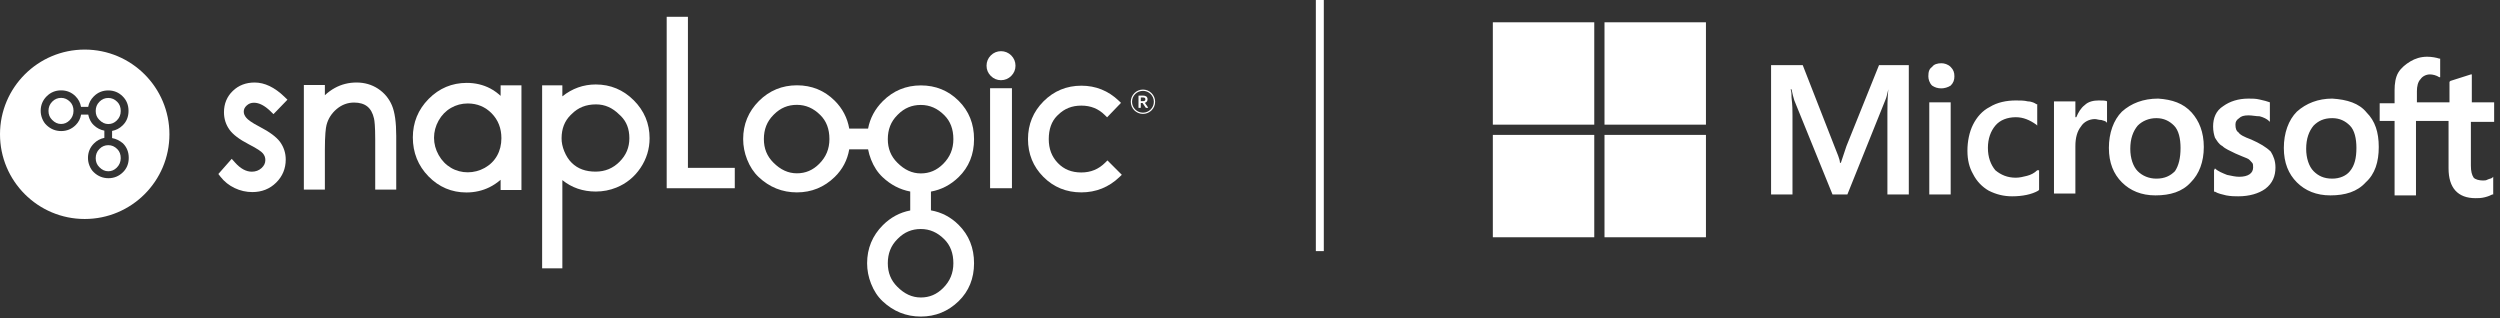 <?xml version="1.0" encoding="UTF-8"?> <svg xmlns="http://www.w3.org/2000/svg" width="314" height="40" viewBox="0 0 314 40" fill="none"><rect x="0" y="0" width="314" height="40" fill="#333333" stroke="none"/><g clip-path="url(#clip0_6_2794)"><path d="M14.674 15.126C15.004 14.796 15.164 14.413 15.164 13.941C15.164 13.46 15.021 13.086 14.728 12.793C14.398 12.463 14.033 12.303 13.606 12.303C13.178 12.303 12.813 12.454 12.51 12.757L12.475 12.793C12.172 13.095 12.021 13.478 12.021 13.941C12.021 14.386 12.163 14.752 12.484 15.063C12.822 15.411 13.187 15.58 13.606 15.58C14.024 15.58 14.371 15.428 14.674 15.126Z" fill="white"></path><path d="M7.675 12.294C7.247 12.294 6.882 12.445 6.58 12.748L6.544 12.784C6.241 13.095 6.09 13.469 6.09 13.932C6.09 14.386 6.241 14.752 6.544 15.054C6.882 15.402 7.256 15.571 7.666 15.571C8.085 15.571 8.432 15.419 8.735 15.117C9.064 14.787 9.224 14.404 9.233 13.932C9.233 13.452 9.091 13.078 8.797 12.784C8.467 12.454 8.102 12.294 7.675 12.294Z" fill="white"></path><path d="M10.64 6.227C4.764 6.227 0 10.991 0 16.866C0 22.742 4.764 27.505 10.64 27.505C16.517 27.505 21.28 22.742 21.28 16.866C21.28 10.991 16.517 6.227 10.64 6.227ZM15.431 21.643C14.932 22.133 14.318 22.382 13.623 22.382C12.92 22.382 12.305 22.133 11.789 21.643C11.557 21.43 11.37 21.145 11.237 20.806C11.112 20.495 11.05 20.165 11.05 19.836C11.05 19.133 11.299 18.518 11.798 18.02C12.172 17.645 12.608 17.414 13.107 17.316V16.408C12.608 16.319 12.163 16.087 11.78 15.722C11.548 15.508 11.361 15.224 11.228 14.885C11.165 14.725 11.121 14.565 11.085 14.396H10.186C10.097 14.912 9.865 15.357 9.491 15.722C8.993 16.212 8.387 16.461 7.684 16.461C6.98 16.461 6.366 16.212 5.849 15.722C5.618 15.508 5.431 15.224 5.297 14.885C5.172 14.574 5.11 14.244 5.11 13.915C5.11 13.211 5.359 12.597 5.858 12.098C6.357 11.6 6.962 11.35 7.675 11.35C8.387 11.35 8.993 11.6 9.482 12.089C9.856 12.463 10.088 12.909 10.177 13.425H11.076C11.165 12.926 11.406 12.481 11.78 12.107C12.279 11.609 12.884 11.359 13.597 11.359C14.309 11.359 14.915 11.609 15.404 12.098C15.903 12.588 16.143 13.202 16.143 13.932C16.143 14.663 15.894 15.277 15.404 15.749C15.021 16.123 14.576 16.354 14.078 16.443V17.343C14.585 17.432 15.03 17.663 15.431 17.993C15.93 18.483 16.17 19.097 16.17 19.827C16.17 20.557 15.921 21.172 15.431 21.643Z" fill="white"></path><path d="M13.606 18.233C13.178 18.233 12.813 18.384 12.51 18.687L12.475 18.723C12.172 19.026 12.021 19.408 12.021 19.871C12.021 20.326 12.172 20.691 12.475 20.993C12.813 21.34 13.178 21.51 13.597 21.51C14.015 21.51 14.363 21.358 14.665 21.056C14.995 20.726 15.155 20.343 15.164 19.871C15.164 19.39 15.021 19.017 14.728 18.723C14.398 18.393 14.033 18.233 13.606 18.233Z" fill="white"></path><path d="M49.224 13.23C48.851 12.36 48.263 11.655 47.477 11.139C46.692 10.625 45.785 10.363 44.78 10.363C43.804 10.363 42.889 10.592 42.061 11.045C41.623 11.283 41.202 11.588 40.804 11.957V10.674H38.164V23.816H40.804V18.85C40.804 16.937 40.916 16.083 41.009 15.708C41.214 14.909 41.648 14.229 42.298 13.684C42.937 13.152 43.667 12.881 44.471 12.881C45.161 12.881 45.72 13.044 46.128 13.368C46.535 13.689 46.818 14.193 46.971 14.87C47.043 15.161 47.127 15.856 47.127 17.523V23.816H49.767V17.067C49.767 15.361 49.584 14.07 49.224 13.23Z" fill="white"></path><path d="M71.665 14.455C71.74 14.385 71.798 14.334 71.831 14.299C72.626 13.505 73.609 13.116 74.841 13.111H74.863C75.969 13.111 76.93 13.533 77.8 14.405L77.838 14.438C77.864 14.458 77.906 14.501 77.967 14.561C78.694 15.277 79.048 16.193 79.048 17.361C79.048 18.52 78.646 19.485 77.815 20.314C76.984 21.144 76.01 21.55 74.808 21.556C73.557 21.556 72.583 21.201 71.826 20.469C71.437 20.091 71.116 19.597 70.872 19.001C70.643 18.434 70.529 17.886 70.534 17.364C70.54 16.16 70.914 15.206 71.665 14.455ZM79.6 12.597C78.279 11.277 76.673 10.609 74.83 10.609C73.277 10.609 71.868 11.111 70.632 12.102V10.715H68.091V33.701H70.632V22.623C71.812 23.576 73.221 24.058 74.83 24.058C75.734 24.058 76.605 23.889 77.421 23.557C78.668 23.053 79.685 22.224 80.445 21.093C81.204 19.966 81.589 18.709 81.589 17.361C81.589 15.518 80.92 13.915 79.6 12.597Z" fill="white"></path><path d="M32.629 15.93C31.538 15.369 31.107 15.002 30.932 14.789C30.716 14.531 30.616 14.288 30.616 14.021C30.616 13.729 30.73 13.486 30.979 13.257C31.24 13.014 31.534 12.903 31.903 12.903C32.546 12.903 33.237 13.258 33.959 13.957L34.348 14.336L36.103 12.522L35.712 12.144C34.487 10.962 33.232 10.364 31.982 10.364C30.885 10.364 29.961 10.72 29.235 11.425C28.502 12.135 28.131 13.033 28.131 14.099C28.131 14.914 28.364 15.65 28.822 16.287C29.261 16.901 30.074 17.516 31.237 18.117C32.415 18.717 32.859 19.074 33.019 19.264C33.23 19.518 33.327 19.784 33.327 20.102C33.327 20.49 33.175 20.81 32.85 21.109C32.518 21.411 32.107 21.564 31.628 21.564C30.906 21.564 30.195 21.175 29.513 20.406L29.105 19.948L27.426 21.854L27.702 22.209C28.168 22.806 28.761 23.28 29.467 23.618C30.173 23.955 30.922 24.125 31.694 24.125C32.882 24.125 33.887 23.726 34.683 22.938C35.484 22.149 35.888 21.172 35.888 20.036C35.888 19.221 35.647 18.477 35.17 17.817C34.708 17.198 33.853 16.563 32.629 15.93Z" fill="white"></path><path d="M62.976 17.354C62.976 18.169 62.794 18.91 62.432 19.556C62.075 20.193 61.554 20.707 60.886 21.084C59.564 21.827 57.92 21.83 56.654 21.084C56.006 20.703 55.482 20.163 55.097 19.477C54.71 18.789 54.514 18.059 54.514 17.309C54.514 16.552 54.709 15.822 55.091 15.142C55.473 14.463 55.992 13.93 56.634 13.558C57.278 13.184 57.99 12.995 58.751 12.995C59.935 12.995 60.946 13.413 61.754 14.237C62.565 15.064 62.976 16.113 62.976 17.354ZM62.877 10.721V12.04C62.469 11.663 62.031 11.351 61.564 11.104C60.686 10.645 59.697 10.411 58.623 10.411C56.768 10.411 55.157 11.089 53.838 12.423C52.52 13.757 51.852 15.384 51.852 17.26C51.852 19.169 52.514 20.816 53.819 22.154C55.127 23.493 56.728 24.173 58.579 24.173C59.619 24.173 60.593 23.954 61.473 23.52C61.966 23.276 62.436 22.963 62.877 22.583V23.862H65.494V10.721H62.877Z" fill="white"></path><path d="M86.403 21.082V2.109H83.736V23.642H92.288V21.082H86.403Z" fill="white"></path><path d="M139.095 20.148L138.818 20.425C137.985 21.257 137.002 21.662 135.812 21.662C134.599 21.662 133.636 21.276 132.87 20.481C132.098 19.679 131.724 18.696 131.724 17.473C131.724 16.234 132.073 15.252 132.762 14.553C132.838 14.493 132.893 14.44 132.911 14.414C133.692 13.641 134.642 13.265 135.812 13.265C136.996 13.265 137.963 13.653 138.77 14.456L139.052 14.735L140.798 12.919L140.514 12.648C139.202 11.398 137.624 10.763 135.82 10.763C133.971 10.763 132.373 11.422 131.074 12.721C129.775 14.022 129.116 15.618 129.116 17.469C129.116 19.338 129.767 20.938 131.055 22.224C132.341 23.511 133.943 24.163 135.812 24.163C137.658 24.163 139.274 23.513 140.61 22.231L140.899 21.953L139.095 20.148Z" fill="white"></path><path d="M118.458 36.175C117.658 36.976 116.74 37.364 115.655 37.364C114.567 37.364 113.601 36.923 112.698 36.012C111.897 35.213 111.509 34.251 111.509 33.065C111.509 31.84 111.898 30.854 112.698 30.05L112.785 29.963C113.59 29.156 114.53 28.764 115.655 28.764C116.773 28.764 117.737 29.185 118.603 30.05C119.369 30.818 119.743 31.804 119.743 33.065C119.743 34.294 119.322 35.31 118.458 36.175ZM111.509 17.481C111.509 16.257 111.898 15.27 112.698 14.467L112.785 14.379C113.59 13.573 114.53 13.181 115.655 13.181C116.774 13.181 117.738 13.602 118.603 14.467C119.369 15.233 119.743 16.22 119.743 17.481C119.743 18.71 119.322 19.727 118.458 20.592C117.658 21.391 116.74 21.781 115.655 21.781C114.567 21.781 113.601 21.338 112.698 20.427C111.897 19.63 111.509 18.664 111.509 17.481ZM102.891 20.579C102.09 21.38 101.173 21.768 100.088 21.768C99 21.768 98.034 21.325 97.131 20.416C96.331 19.615 95.942 18.651 95.942 17.468C95.942 16.245 96.332 15.259 97.131 14.454L97.219 14.366C98.024 13.56 98.962 13.169 100.088 13.169C101.206 13.169 102.17 13.589 103.037 14.454C103.803 15.22 104.175 16.207 104.175 17.468C104.175 18.697 103.756 19.715 102.891 20.579ZM116.926 26.422V24.062C118.236 23.827 119.405 23.219 120.408 22.242C121.69 20.993 122.34 19.39 122.34 17.483C122.347 15.568 121.697 13.945 120.406 12.661C119.116 11.377 117.52 10.727 115.664 10.727C113.802 10.727 112.192 11.392 110.884 12.701C109.896 13.688 109.277 14.843 109.031 16.151H106.665C106.431 14.8 105.821 13.626 104.839 12.648C103.548 11.366 101.954 10.714 100.098 10.714C98.234 10.714 96.626 11.379 95.317 12.688C94.007 13.998 93.341 15.607 93.341 17.468C93.341 18.339 93.507 19.2 93.834 20.025C94.182 20.911 94.669 21.655 95.281 22.232C96.636 23.514 98.254 24.164 100.088 24.164C101.924 24.164 103.524 23.512 104.841 22.227C105.825 21.269 106.433 20.104 106.665 18.752H109.03C109.113 19.187 109.236 19.617 109.402 20.038C109.75 20.926 110.237 21.669 110.849 22.245C111.866 23.207 113.031 23.813 114.325 24.055V26.435C113.021 26.682 111.868 27.302 110.884 28.284C109.574 29.595 108.909 31.204 108.909 33.065C108.909 33.933 109.075 34.793 109.402 35.621C109.751 36.512 110.238 37.254 110.849 37.828C112.205 39.11 113.822 39.76 115.655 39.76C117.49 39.76 119.09 39.108 120.408 37.825C121.69 36.576 122.34 34.975 122.34 33.066C122.347 31.15 121.697 29.529 120.406 28.245C119.42 27.263 118.251 26.654 116.926 26.422Z" fill="white"></path><path d="M127.1 11.081H124.355V23.641H127.1V11.081Z" fill="white"></path><path d="M125.722 10.072C126.216 10.072 126.663 9.885 127.011 9.536C127.366 9.179 127.546 8.748 127.546 8.254C127.546 7.757 127.36 7.31 127.012 6.961C126.668 6.616 126.211 6.427 125.726 6.427C125.242 6.427 124.786 6.617 124.444 6.961C124.094 7.31 123.91 7.757 123.91 8.254C123.91 8.748 124.089 9.179 124.444 9.536C124.793 9.885 125.235 10.072 125.722 10.072Z" fill="white"></path><path d="M143.555 11.251C144.398 11.251 145.084 11.937 145.084 12.779C145.084 13.625 144.398 14.307 143.555 14.307C142.709 14.307 142.027 13.625 142.027 12.779C142.027 11.937 142.709 11.251 143.555 11.251ZM143.555 14.151C144.309 14.151 144.924 13.541 144.924 12.779C144.924 12.025 144.309 11.411 143.555 11.411C142.793 11.411 142.183 12.025 142.183 12.779C142.183 13.541 142.793 14.151 143.555 14.151ZM143.795 12.914L144.191 13.491C144.212 13.537 144.191 13.549 144.145 13.549H143.972C143.934 13.549 143.913 13.537 143.888 13.507L143.505 12.939H143.282V13.507C143.282 13.541 143.269 13.549 143.231 13.549H143.05C143.008 13.549 142.995 13.541 142.995 13.507V12.05C142.995 12.017 143.012 12.008 143.05 12.008H143.585C143.842 12.008 144.132 12.109 144.132 12.472C144.132 12.724 143.977 12.863 143.795 12.914ZM143.581 12.703C143.766 12.703 143.859 12.623 143.859 12.472C143.859 12.307 143.762 12.244 143.576 12.244H143.282V12.703H143.581Z" fill="white"></path></g><line x1="165.77" y1="2.18557e-08" x2="165.77" y2="31.54" stroke="white"></line><path d="M313.265 15.073C313.265 12.852 313.265 12.852 313.265 12.852C310.46 12.852 310.46 12.852 310.46 12.852C310.46 9.346 310.46 9.346 310.46 9.346C310.343 9.346 310.343 9.346 310.343 9.346C307.772 10.164 307.772 10.164 307.772 10.164C307.655 10.281 307.655 10.281 307.655 10.281C307.655 12.852 307.655 12.852 307.655 12.852C303.564 12.852 303.564 12.852 303.564 12.852C303.564 11.449 303.564 11.449 303.564 11.449C303.564 10.865 303.681 10.281 304.031 9.93C304.265 9.579 304.733 9.346 305.2 9.346C305.551 9.346 306.018 9.462 306.369 9.696C306.486 9.696 306.486 9.696 306.486 9.696C306.486 7.359 306.486 7.359 306.486 7.359C306.369 7.359 306.369 7.359 306.369 7.359C306.018 7.242 305.434 7.125 304.849 7.125C304.031 7.125 303.33 7.359 302.746 7.709C302.161 8.06 301.577 8.527 301.226 9.112C300.875 9.696 300.759 10.514 300.759 11.332C300.759 12.969 300.759 12.969 300.759 12.969C298.888 12.969 298.888 12.969 298.888 12.969C298.888 15.19 298.888 15.19 298.888 15.19C300.759 15.19 300.759 15.19 300.759 15.19C300.759 24.54 300.759 24.54 300.759 24.54C303.447 24.54 303.447 24.54 303.447 24.54C303.447 15.19 303.447 15.19 303.447 15.19C307.538 15.19 307.538 15.19 307.538 15.19C307.538 21.151 307.538 21.151 307.538 21.151C307.538 23.605 308.707 24.891 310.927 24.891C311.278 24.891 311.629 24.891 312.096 24.774C312.564 24.657 312.798 24.54 313.031 24.423C313.148 24.423 313.148 24.423 313.148 24.423C313.148 22.203 313.148 22.203 313.148 22.203C313.031 22.32 313.031 22.32 313.031 22.32C312.914 22.436 312.681 22.436 312.447 22.553C312.213 22.67 312.096 22.67 311.862 22.67C311.395 22.67 310.927 22.553 310.694 22.32C310.46 21.969 310.343 21.501 310.343 20.8C310.343 15.306 310.343 15.306 310.343 15.306H313.265V15.073ZM295.966 18.579C295.966 17.41 295.733 16.358 295.148 15.774C294.564 15.19 293.863 14.839 292.927 14.839C291.876 14.839 291.174 15.19 290.59 15.774C290.005 16.475 289.655 17.41 289.655 18.696C289.655 19.865 290.005 20.917 290.59 21.501C291.174 22.086 291.876 22.436 292.927 22.436C293.863 22.436 294.681 22.086 295.148 21.501C295.733 20.8 295.966 19.865 295.966 18.579ZM297.252 14.138C298.304 15.19 298.772 16.592 298.772 18.462C298.772 20.332 298.304 21.852 297.135 22.904C296.083 24.073 294.564 24.54 292.694 24.54C290.94 24.54 289.538 23.956 288.486 22.904C287.434 21.852 286.85 20.449 286.85 18.579C286.85 16.709 287.434 15.073 288.486 14.021C289.655 12.969 291.174 12.384 292.927 12.384C294.798 12.501 296.317 12.969 297.252 14.138ZM282.759 17.527C281.824 17.177 281.356 16.943 281.122 16.592C280.889 16.475 280.772 16.125 280.772 15.657C280.772 15.306 280.889 15.073 281.239 14.839C281.473 14.605 281.824 14.488 282.408 14.488C282.876 14.488 283.343 14.605 283.811 14.605C284.278 14.722 284.746 14.956 284.979 15.19C285.096 15.306 285.096 15.306 285.096 15.306C285.096 12.852 285.096 12.852 285.096 12.852C284.746 12.735 284.395 12.618 283.811 12.501C283.343 12.384 282.876 12.384 282.408 12.384C281.122 12.384 280.07 12.735 279.252 13.319C278.317 13.904 277.966 14.839 277.966 15.891C277.966 16.475 278.083 16.943 278.2 17.294C278.434 17.644 278.668 18.112 279.135 18.346C279.486 18.696 280.07 18.93 280.772 19.28C281.356 19.514 281.824 19.748 282.174 19.865C282.525 19.982 282.642 20.216 282.876 20.449C282.992 20.566 282.992 20.8 282.992 21.034C282.992 21.735 282.408 22.203 281.239 22.203C280.772 22.203 280.304 22.086 279.72 21.969C279.135 21.735 278.551 21.501 278.2 21.151C278.083 21.384 278.083 21.384 278.083 21.384C278.083 24.073 278.083 24.073 278.083 24.073C278.2 24.073 278.2 24.073 278.2 24.073C278.551 24.306 279.135 24.423 279.603 24.54C280.187 24.657 280.772 24.657 281.122 24.657C282.525 24.657 283.694 24.306 284.512 23.722C285.447 23.021 285.798 22.086 285.798 21.034C285.798 20.216 285.564 19.631 285.213 19.047C284.629 18.462 283.811 17.995 282.759 17.527ZM273.876 18.579C273.876 17.41 273.642 16.358 273.057 15.774C272.473 15.19 271.772 14.839 270.837 14.839C269.902 14.839 269.083 15.19 268.499 15.774C267.915 16.475 267.564 17.41 267.564 18.696C267.564 19.865 267.915 20.917 268.499 21.501C269.083 22.086 269.902 22.436 270.837 22.436C271.889 22.436 272.59 22.086 273.174 21.501C273.642 20.8 273.876 19.865 273.876 18.579ZM275.278 14.138C276.213 15.19 276.798 16.592 276.798 18.462C276.798 20.332 276.213 21.852 275.161 22.904C274.109 24.073 272.59 24.54 270.72 24.54C268.967 24.54 267.564 23.956 266.512 22.904C265.46 21.852 264.876 20.449 264.876 18.579C264.876 16.709 265.46 15.073 266.512 14.021C267.681 12.969 269.2 12.384 271.07 12.384C272.824 12.501 274.226 12.969 275.278 14.138ZM263.59 12.618C263.006 12.618 262.304 12.735 261.837 13.203C261.369 13.553 261.019 14.138 260.785 14.722C260.668 14.722 260.668 14.722 260.668 14.722C260.668 12.735 260.668 12.735 260.668 12.735C257.98 12.735 257.98 12.735 257.98 12.735C257.98 24.306 257.98 24.306 257.98 24.306C260.668 24.306 260.668 24.306 260.668 24.306C260.668 18.346 260.668 18.346 260.668 18.346C260.668 17.294 260.902 16.475 261.369 15.891C261.72 15.306 262.421 14.956 263.122 14.956C263.356 14.956 263.59 15.073 263.941 15.073C264.291 15.19 264.408 15.19 264.525 15.306C264.642 15.423 264.642 15.423 264.642 15.423C264.642 12.735 264.642 12.735 264.642 12.735C264.525 12.618 264.057 12.618 263.59 12.618ZM254.707 12.735C254.239 12.618 253.772 12.618 253.187 12.618C252.019 12.618 250.85 12.852 249.915 13.436C248.98 13.904 248.278 14.722 247.811 15.657C247.343 16.592 247.109 17.761 247.109 18.93C247.109 20.099 247.343 21.034 247.811 21.852C248.278 22.787 248.98 23.488 249.798 23.956C250.733 24.423 251.668 24.657 252.72 24.657C254.006 24.657 255.174 24.423 255.993 23.956C256.109 23.839 256.109 23.839 256.109 23.839C256.109 21.384 256.109 21.384 256.109 21.384C255.876 21.384 255.876 21.384 255.876 21.384C255.525 21.735 255.058 21.969 254.59 22.086C254.122 22.203 253.655 22.32 253.187 22.32C252.135 22.32 251.317 21.969 250.616 21.384C250.032 20.683 249.681 19.748 249.681 18.579C249.681 17.41 250.032 16.475 250.616 15.774C251.2 15.073 252.135 14.722 253.187 14.722C254.122 14.722 254.941 15.073 255.759 15.657C255.876 15.774 255.876 15.774 255.876 15.774C255.876 13.086 255.876 13.086 255.876 13.086C255.759 13.086 255.759 13.086 255.759 13.086C255.642 12.969 255.174 12.735 254.707 12.735ZM243.837 7.943C243.369 7.943 242.902 8.06 242.668 8.41C242.317 8.644 242.2 8.995 242.2 9.579C242.2 9.93 242.317 10.398 242.668 10.748C243.019 10.982 243.369 11.099 243.837 11.099C244.187 11.099 244.655 10.982 245.006 10.748C245.356 10.398 245.473 10.047 245.473 9.579C245.473 9.112 245.356 8.761 245.006 8.41C244.655 8.06 244.187 7.943 243.837 7.943ZM242.317 24.423C245.006 24.423 245.006 24.423 245.006 24.423C245.006 12.852 245.006 12.852 245.006 12.852C242.317 12.852 242.317 12.852 242.317 12.852V24.423ZM236.006 8.177C239.746 8.177 239.746 8.177 239.746 8.177C239.746 24.423 239.746 24.423 239.746 24.423C237.058 24.423 237.058 24.423 237.058 24.423C237.058 14.138 237.058 14.138 237.058 14.138C237.058 13.436 237.058 12.384 237.174 11.216C237.058 11.683 236.941 12.268 236.824 12.501C232.032 24.423 232.032 24.423 232.032 24.423C230.162 24.423 230.162 24.423 230.162 24.423C225.369 12.618 225.369 12.618 225.369 12.618C225.252 12.268 225.136 11.8 225.019 11.216C224.902 11.216 224.902 11.216 224.902 11.216C225.019 11.566 225.019 11.8 225.019 12.268C225.136 13.203 225.136 13.904 225.136 14.488C225.136 24.423 225.136 24.423 225.136 24.423C222.447 24.423 222.447 24.423 222.447 24.423C222.447 8.177 222.447 8.177 222.447 8.177C226.421 8.177 226.421 8.177 226.421 8.177C230.395 18.346 230.395 18.346 230.395 18.346C230.746 19.28 231.097 19.982 231.097 20.449C231.213 20.449 231.213 20.449 231.213 20.449C231.915 18.346 231.915 18.346 231.915 18.346L236.006 8.177Z" fill="white"></path><path d="M200.24 2.8H187.5V15.657H200.24V2.8Z" fill="white"></path><path d="M214.266 2.8H201.525V15.657H214.266V2.8Z" fill="white"></path><path d="M200.24 16.943H187.5V29.8H200.24V16.943Z" fill="white"></path><path d="M214.266 16.943H201.525V29.8H214.266V16.943Z" fill="white"></path><defs><clipPath id="clip0_6_2794"><rect width="145.084" height="38.108" fill="white" transform="translate(0 1.892)"></rect></clipPath></defs></svg> 
